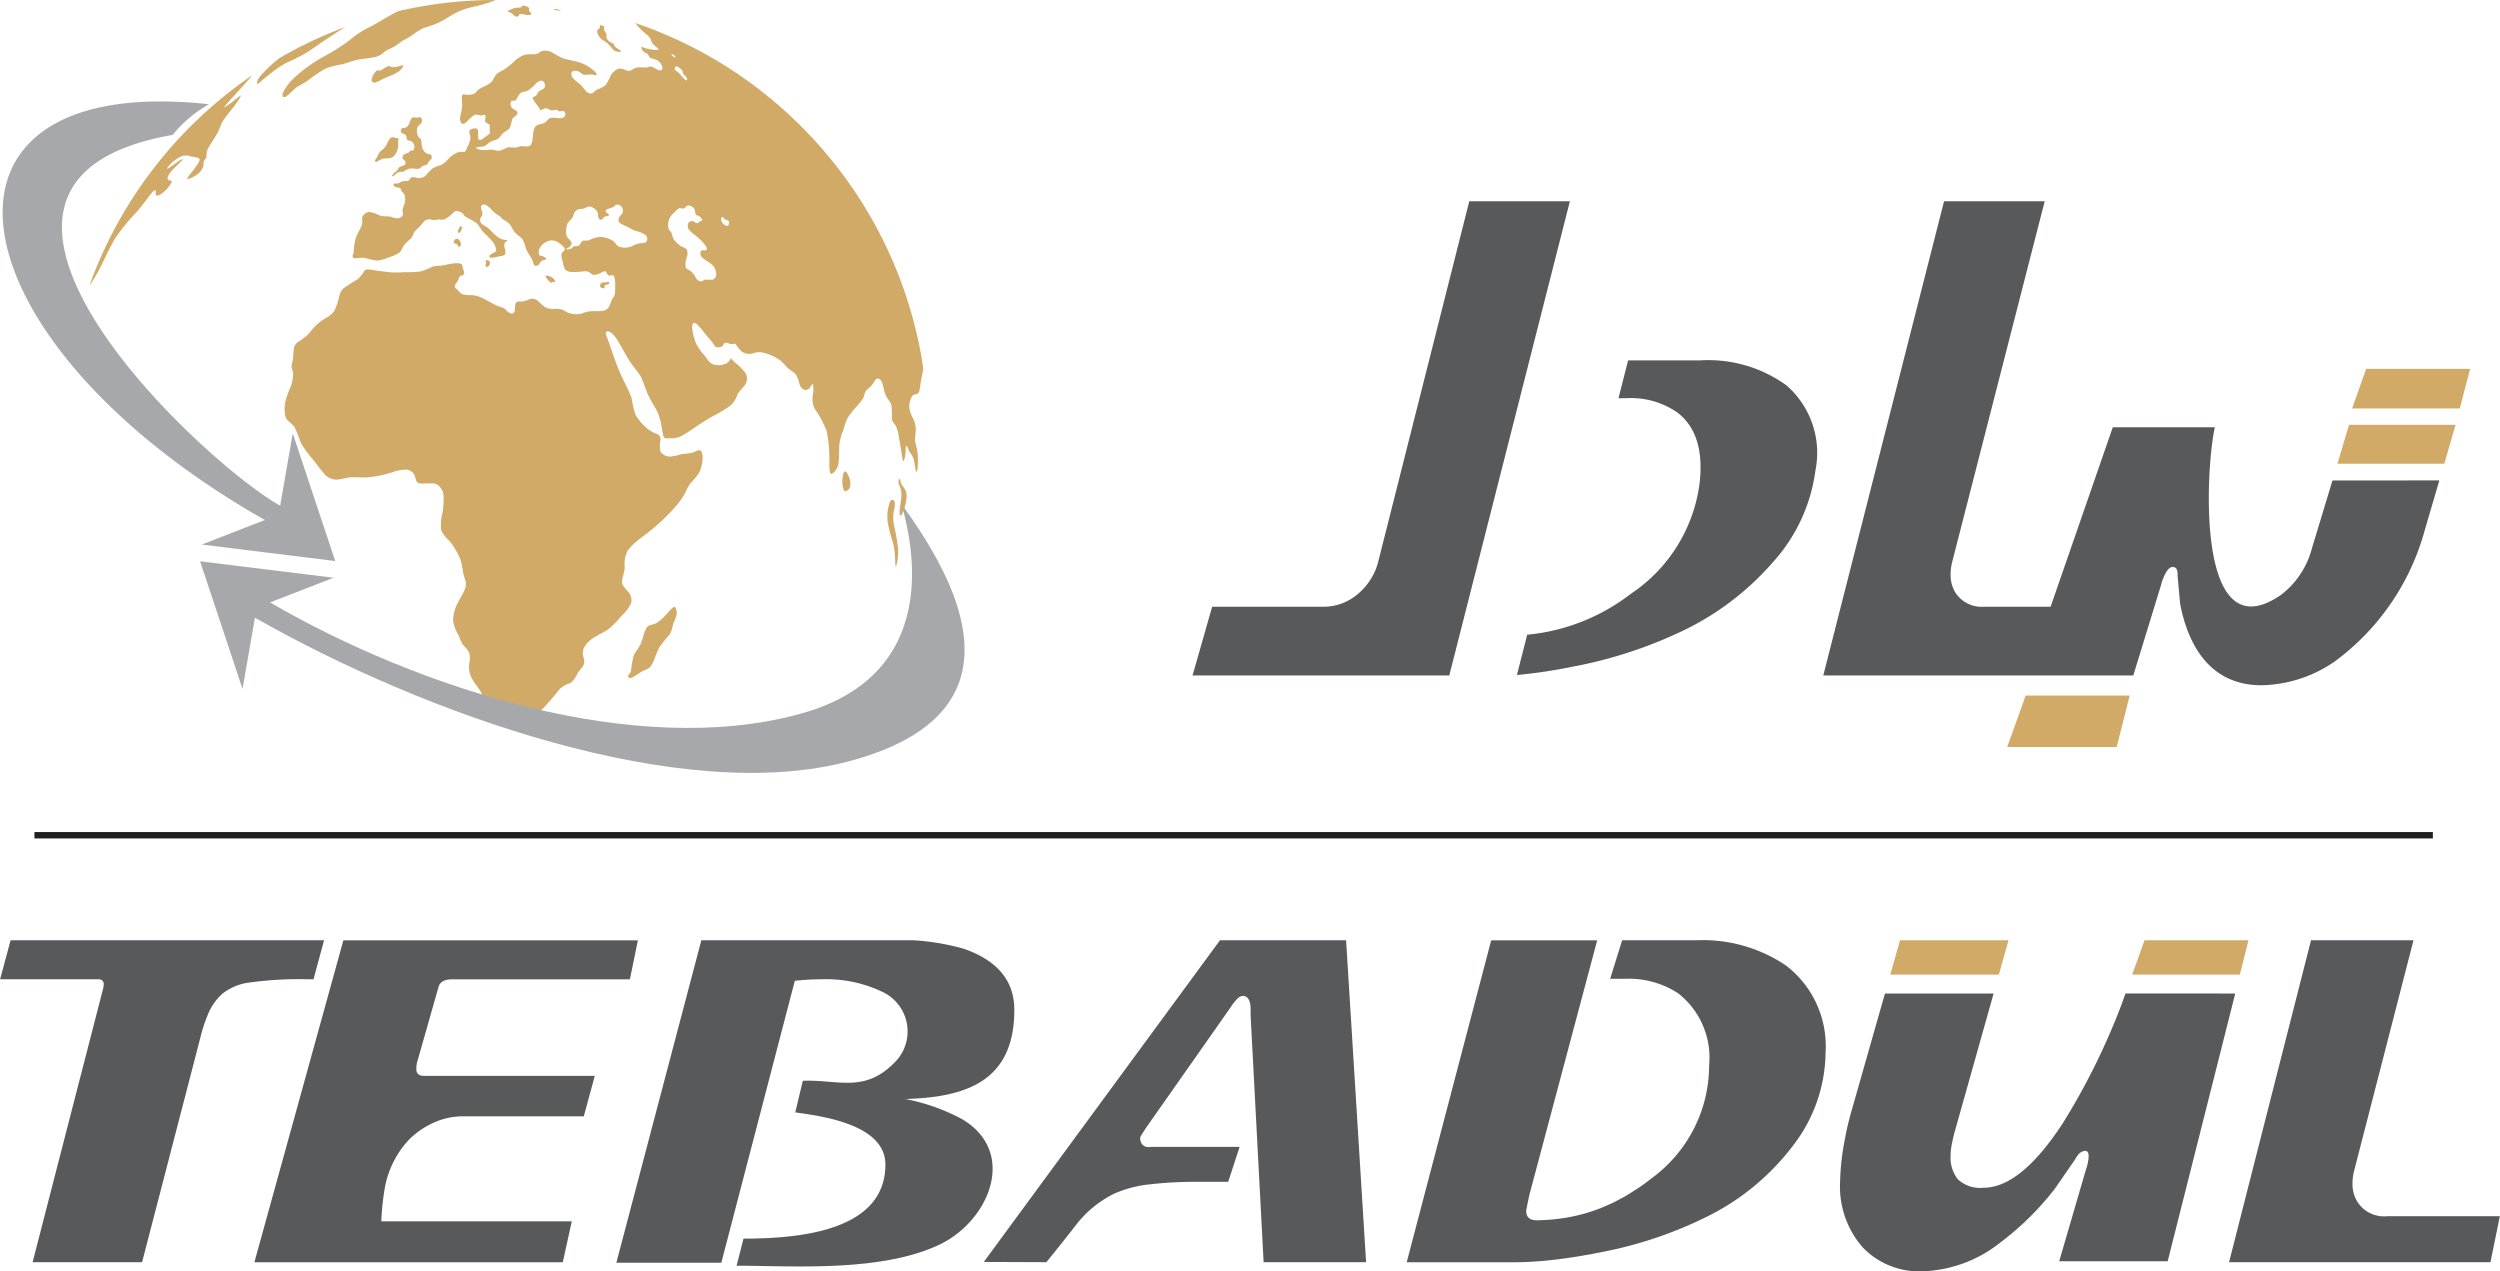 <svg xmlns="http://www.w3.org/2000/svg" width="132.94" height="67.598" viewBox="0 0 132.94 67.598"><defs><style>.a{fill:#231f20;}.b{fill:#d1aa67;}.b,.c,.d{fill-rule:evenodd;}.c{fill:#a6a8ab;}.d{fill:#58595b;}</style></defs><g transform="translate(6213.972 -5321.769)"><rect class="a" width="127.538" height="0.34" transform="translate(-6212.14 5366.014)"/><g transform="translate(-6213.972 5321.769)"><path class="b" d="M-5984.532,5445.914c-.047.015-.07-.08-.062-.246.015-.249.105-.659.1-.921a1.5,1.5,0,0,0-.145-.511c-.035-.136,0-.293.035-.271s.069.222.157.369l.02.032a.74.74,0,0,1,.209.489,2.7,2.7,0,0,1-.229.954c-.032.064-.06.1-.083.105" transform="translate(6032.432 -5418.504)"/><path class="b" d="M-5987.062,5449.66c0,.037-.013.078-.021.123a2.274,2.274,0,0,0-.041.789c0,.008,0,.015,0,.023a13.427,13.427,0,0,1,.24,1.332c0,.074,0,.146,0,.217,0,.1-.009.2-.02.289-.029.262-.082.452-.107.442-.041-.015-.012-.526-.091-.989a3.853,3.853,0,0,0-.091-.387,7.359,7.359,0,0,1-.24-.927,2.335,2.335,0,0,1,.1-1.093c.088-.2.2-.152.244-.071a.251.251,0,0,1,.032.117.781.781,0,0,1-.009.136" transform="translate(6034.644 -5422.758)"/><path class="b" d="M-5998.7,5442.186a.3.3,0,0,0-.027-.035c-.1-.118-.164-.03-.2.21a1.315,1.315,0,0,0,.058.75.111.111,0,0,0,.1.039.362.362,0,0,0,.242-.316,1.059,1.059,0,0,0-.177-.647" transform="translate(6043.746 -5417.029)"/><path class="b" d="M-6053.4,5479.3a6.512,6.512,0,0,0-.129.755c-.047.186-.142.224-.158.285s.046.148.192.1l.019-.007a5.325,5.325,0,0,0,.489-.3c.021-.013.044-.025.065-.036.2-.1.357-.121.493-.345s.248-.653.423-.954a7.683,7.683,0,0,1,.535-.659,1.819,1.819,0,0,0,.176-.546,4.519,4.519,0,0,0,.178-.456.59.59,0,0,0-.063-.443c-.066-.058-.169.042-.345.236a3.151,3.151,0,0,1-.639.6c-.217.119-.4.068-.531.246a1.525,1.525,0,0,0-.162.39,4.31,4.31,0,0,1-.159.47c-.123.276-.3.418-.383.658Z" transform="translate(6087.086 -5444.403)"/><path class="b" d="M-6072.262,5324.129a1.039,1.039,0,0,0-.318-.076c-.092-.005-.063.036.043.061s.29.035.275.015" transform="translate(6102.082 -5323.577)"/><path class="b" d="M-6118.155,5358.109a1.16,1.16,0,0,1,.307-.163,1.116,1.116,0,0,1,.183-.014.659.659,0,0,0,.319-.06.574.574,0,0,0,.188-.2.972.972,0,0,0,.112-.277,1.365,1.365,0,0,0,.005-.35c0-.079.052-.128.027-.159a.167.167,0,0,0-.09-.037l-.121-.023c-.089-.019-.172-.043-.248.049a1.462,1.462,0,0,0-.14.255,1.373,1.373,0,0,1-.1.175c-.091.129-.2.18-.281.271a1.733,1.733,0,0,0-.168.3c-.048.083-.1.118-.105.161a.074.074,0,0,0,.109.068" transform="translate(6138.205 -5349.508)"/><path class="b" d="M-6113.713,5354.716c.018-.017.038-.036.062-.055a.657.657,0,0,1,.243-.128c.065-.011.088.03.163,0a1.245,1.245,0,0,1,.348-.169.611.611,0,0,1,.12-.007c.12,0,.24.03.322.021.108-.012.146-.09.224-.137s.2-.063.256-.1.055-.1.091-.148.111-.085.142-.154a.21.21,0,0,0-.023-.21c-.042-.039-.113-.015-.206-.061a.545.545,0,0,1-.256-.308c-.049-.149-.035-.332-.065-.423s-.105-.092-.16-.2a.684.684,0,0,1-.039-.456c.05-.129.184-.168.228-.261a.285.285,0,0,0-.047-.282c-.049-.044-.1.016-.186.019a.51.51,0,0,1-.1-.012.217.217,0,0,0-.164.012c-.075.051-.116.206-.168.32a.363.363,0,0,1-.187.21c-.07.023-.148,0-.2.041a.183.183,0,0,0-.024.221c.05.06.17.06.227.126s.047.2.078.25.1.036.179.064a.324.324,0,0,1,.165.148.37.37,0,0,1,.025.057.337.337,0,0,1-.019.279.094.094,0,0,1-.031.022c-.042.017-.095,0-.13.014s-.065.078-.121.111a1.463,1.463,0,0,0-.22.085.208.208,0,0,0-.089.213c.023.065.113.1.147.161a.152.152,0,0,1-.055.2c-.07.048-.189.06-.251.1s-.067.106-.128.176a1.256,1.256,0,0,1-.144.125.565.565,0,0,0-.081.077c-.049.064-.031.121,0,.122s.04-.021.074-.053" transform="translate(6134.682 -5345.398)"/><path class="b" d="M-6084.134,5323.645c.078.049.115.114.177.145a.175.175,0,0,0,.185-.011c.035-.038.018-.109.1-.116s.262.052.389.063h.049c.1,0,.148-.034.141-.074s-.1-.1-.122-.159l0-.009c-.014-.053.026-.1-.021-.155a.447.447,0,0,0-.28-.1c-.082.007-.1.071-.15.093a.916.916,0,0,1-.211.011,1.134,1.134,0,0,0-.27.084c-.1.037-.2.074-.189.108s.127.066.206.115" transform="translate(6111.348 -5322.927)"/><path class="b" d="M-6061.312,5328.9c.1.085.212.129.326.232s.227.262.313.343a.324.324,0,0,0,.208.094c.034.006.071.015.1.021a.152.152,0,0,0,.066,0c.033-.011.026-.055-.031-.1a.175.175,0,0,0-.027-.02,1.227,1.227,0,0,1-.2-.136c-.066-.065-.092-.149-.137-.192s-.108-.044-.177-.092a.469.469,0,0,1-.167-.216c-.02-.073.014-.125-.006-.192s-.1-.153-.122-.23a.213.213,0,0,1,.016-.17c.016-.024.023,0,0-.007a.814.814,0,0,1-.13-.05c-.052-.022-.1-.04-.114-.009s.015.111,0,.148-.066.034-.1.067a.2.2,0,0,0-.022.2.737.737,0,0,0,.2.309" transform="translate(6093.29 -5326.828)"/><path class="b" d="M-6107.459,5345.527q-.172-1.007-.43-1.984-.133-.5-.286-.993a22.945,22.945,0,0,0-2.308-5.09,23.11,23.11,0,0,0-6.9-7.184,23.024,23.024,0,0,0-2.765-1.577c-.151-.072-.3-.143-.456-.212q-1.014-.461-2.081-.826a1.956,1.956,0,0,0,.162.209c.2.227.455.4.57.535s.089.216.167.324.259.236.31.3-.026.071-.166.059a2.923,2.923,0,0,1-.486-.081c-.146-.042-.234-.1-.247-.058a.381.381,0,0,0,.127.236c.075.067.162.073.211.125s.063.149.146.2.238.058.371.139a.611.611,0,0,1,.266.357c.02.118-.047.2-.169.168s-.3-.16-.409-.192-.16.038-.294.046a2.643,2.643,0,0,0-.511,0c-.158.04-.255.174-.4.172s-.333-.141-.515-.117a.364.364,0,0,0-.068.016.857.857,0,0,0-.4.384,2.472,2.472,0,0,1-.268.493,1.912,1.912,0,0,1-.437.221c-.128.071-.193.178-.285.206a.333.333,0,0,1-.3-.117c-.1-.094-.169-.229-.3-.349a3.4,3.4,0,0,1-.406-.355c-.1-.13-.1-.285-.027-.35a.369.369,0,0,1,.353.016c.113.056.174.142.27.163a2.5,2.5,0,0,0,.346-.021c.12,0,.234.054.29.046s.056-.077-.078-.209a2.158,2.158,0,0,0-.727-.448c-.275-.1-.592-.145-.842-.213-.044-.011-.085-.024-.125-.038a4.456,4.456,0,0,1-.582-.32.767.767,0,0,0-.506-.061c-.132.04-.192.138-.343.164-.13.023-.33-.007-.522.025a.8.8,0,0,0-.094.021,1.682,1.682,0,0,0-.584.391,3.292,3.292,0,0,1-.47.371c-.07.042-.142.079-.211.118a.838.838,0,0,0-.233.171c-.105.122-.136.294-.29.426a1.384,1.384,0,0,1-.286.172c-.11.053-.221.1-.3.152-.154.1-.185.2-.29.26a.781.781,0,0,1-.368.053l-.048,0c-.13-.014-.21-.048-.23.064s.022.372.007.584a4.66,4.66,0,0,1-.1.523.433.433,0,0,0,.06.336c.048.053.12.058.216-.008a.512.512,0,0,0,.048-.038,2.784,2.784,0,0,1,.41-.372c.135-.066.252,0,.341.015a.336.336,0,0,0,.156-.029.119.119,0,0,1,.043-.008c.047,0,.083.052.076.126s-.057.173-.016.241.174.106.221.174.006.168.007.246.048.134.012.194a1.056,1.056,0,0,1-.236.188,1.662,1.662,0,0,1-.2.147l-.006,0c-.065.03-.143.029-.171-.045a1.227,1.227,0,0,1-.009-.337c0-.114-.019-.192-.121-.209s-.291.029-.336.123.052.236.049.4a1.381,1.381,0,0,1-.167.472c-.061.134-.076.225-.148.249a.2.2,0,0,1-.061.008.872.872,0,0,0-.3.023,1.418,1.418,0,0,0-.483.326,1.645,1.645,0,0,1-.364.33,3.419,3.419,0,0,0-.487.19,4.52,4.52,0,0,0-.386.4.5.5,0,0,1-.376.116c-.115-.01-.21-.05-.285-.048a.191.191,0,0,0-.089.025.238.238,0,0,0-.077.07c-.035.049-.047.1-.111.114a2.446,2.446,0,0,0-.27.009c-.091.023-.16.1-.245.116s-.191-.01-.229.02a.069.069,0,0,0-.006.084.167.167,0,0,0,.073.075c.077.042.2.036.26.066s.042.1.082.158.132.116.173.234a.858.858,0,0,1-.01.447,2.514,2.514,0,0,0-.109.346c0,.1.054.177.022.259a.329.329,0,0,1-.29.169,1.159,1.159,0,0,1-.313-.069,1.22,1.22,0,0,0-.124-.028c-.117-.017-.233,0-.362-.019a.682.682,0,0,1-.119-.025,2.1,2.1,0,0,0-.563-.2.446.446,0,0,0-.385.274c-.042.123.034.221-.022.408s-.244.466-.336.74a3.259,3.259,0,0,0-.1.7c-.019.149-.064.175-.064.223s.042.119.15.125a2.663,2.663,0,0,1,.482-.029,4.485,4.485,0,0,0,.661.146.791.791,0,0,0,.143-.013,2.5,2.5,0,0,0,.5-.16l.06-.023a1.592,1.592,0,0,0,.508-.238c.109-.1.144-.262.247-.4a1.2,1.2,0,0,1,.151-.157,2.38,2.38,0,0,0,.221-.21c.095-.118.112-.238.188-.344a3.35,3.35,0,0,1,.3-.3,2.951,2.951,0,0,1,.229-.271.4.4,0,0,1,.273-.073c.092.006.173.035.252.034s.16-.036.245-.032a.537.537,0,0,0,.3-.013,1.929,1.929,0,0,0,.409-.308c.108-.1.155-.138.249-.126a.522.522,0,0,1,.116.03.575.575,0,0,1,.181.1c.062.057.043.109.167.188a5.723,5.723,0,0,1,.539.305h0c.151.121.19.259.327.425.1.12.247.255.378.388.051.051.1.1.14.153a.913.913,0,0,1,.221.444c.01.1-.031.135-.107.177a.812.812,0,0,0-.229.144c-.046.058-.026.127.061.135a2.354,2.354,0,0,0,.4-.072c.159-.028.324-.032.361-.146s-.055-.338-.053-.469a.221.221,0,0,1,.136-.2c.042-.029.028-.05-.059-.065a.9.9,0,0,1-.424-.152,3.8,3.8,0,0,1-.418-.395c-.035-.035-.068-.066-.1-.093a3.4,3.4,0,0,0-.305-.187.342.342,0,0,1-.118-.287c.02-.091.125-.143.128-.26s-.1-.3-.073-.41.163-.129.3-.052a1.088,1.088,0,0,1,.239.209c.053.056.1.111.153.156a2.61,2.61,0,0,0,.3.207c.071.056.105.126.193.187a1.421,1.421,0,0,1,.332.235c.088.1.148.254.242.385a.657.657,0,0,0,.053.068c.126.144.313.244.406.376a2.888,2.888,0,0,1,.173.489c.082.192.247.412.323.569s.066.254.113.3a.181.181,0,0,0,.224-.015c.069-.059.1-.173.185-.225s.219-.043.231-.082-.1-.122-.188-.155-.16-.014-.193-.084a.463.463,0,0,1,.044-.372.827.827,0,0,1,.381-.333.609.609,0,0,1,.31-.051.584.584,0,0,1,.121.026,1.075,1.075,0,0,1,.357.23c.1.089.169.171.146.24s-.143.124-.172.226a1.021,1.021,0,0,0,.072.41,1.062,1.062,0,0,0,.132.418.537.537,0,0,0,.394.126,4.034,4.034,0,0,0,.493-.021.693.693,0,0,1,.357.014c.091.045.157.151.277.162a.974.974,0,0,0,.414-.132.61.61,0,0,1,.148-.061.073.073,0,0,1,.075.023c.044.048.076.177.156.2s.213-.061.277.033a1.439,1.439,0,0,1,.06.574,1.661,1.661,0,0,1-.03.446c-.031.092-.1.131-.148.24a3.014,3.014,0,0,1-.165.4.461.461,0,0,1-.366.194l-.025,0c-.193.019-.458,0-.658.026s-.338.113-.519.14a1.231,1.231,0,0,1-.57-.065c-.163-.062-.263-.156-.392-.19a1.908,1.908,0,0,0-.442-.015,1.055,1.055,0,0,1-.234-.029.7.7,0,0,1-.218-.1c-.137-.092-.253-.245-.378-.331a.452.452,0,0,0-.375-.074,2.154,2.154,0,0,1-.355.129c-.142.016-.327-.029-.4.077s-.033.367-.083.484-.2.094-.295.031l0,0c-.1-.062-.153-.161-.245-.218s-.224-.071-.432-.167c-.166-.077-.381-.2-.577-.308-.051-.027-.1-.053-.148-.075a1.479,1.479,0,0,0-.569-.155h-.025a1.847,1.847,0,0,1-.452-.042.748.748,0,0,1-.266-.224c-.078-.078-.166-.132-.156-.219s.121-.206.171-.3.041-.177.1-.219.192-.048.219-.128-.049-.236-.076-.337,0-.148-.065-.184a.6.6,0,0,0-.291-.044c-.04,0-.082,0-.126.009-.213.025-.494.1-.685.122a1.827,1.827,0,0,0-.442.053,3.575,3.575,0,0,1-.623.25,4.548,4.548,0,0,1-.833.039h0a6.443,6.443,0,0,1-.652.017c-.077,0-.165-.013-.258-.022-.158-.017-.329-.04-.486-.062l-.266-.039c-.28-.043-.4-.066-.488.023a2.246,2.246,0,0,1-.357.456,7.775,7.775,0,0,0-.78.505.776.776,0,0,0-.116.15.107.107,0,0,1-.01.021,1.378,1.378,0,0,0-.095.279,3.261,3.261,0,0,1-.241.714,1.113,1.113,0,0,1-.455.393,3.014,3.014,0,0,0-.541.411c-.164.161-.293.344-.438.488l-.014.014a3.326,3.326,0,0,1-.429.328.577.577,0,0,0-.278.34,5.588,5.588,0,0,0-.045.588,3.83,3.83,0,0,0-.082.4c0,.117.077.247.083.436a1.947,1.947,0,0,1-.143.678,5.63,5.63,0,0,0-.265.739,1.943,1.943,0,0,0-.02.739.576.576,0,0,0,.173.322c.035.033.061.057.081.073a1.091,1.091,0,0,1,.269.286,7.011,7.011,0,0,1,.279.709c.022.053.047.105.074.157a6.439,6.439,0,0,0,.671.9,8.659,8.659,0,0,0,.573.722.845.845,0,0,0,.6.268c.223,0,.471-.089.715-.116s.484.008.795,0h.014a4.359,4.359,0,0,0,.494-.046,5.2,5.2,0,0,0,.594-.123c.11-.029.221-.062.331-.094a2.551,2.551,0,0,1,.795-.156.533.533,0,0,1,.458.4c.057.168.048.294.225.33s.539-.017.76.012a.486.486,0,0,1,.372.238l.011.016a.646.646,0,0,1,.142.387,4.572,4.572,0,0,1-.058.931,2.65,2.65,0,0,0-.074.887,1.417,1.417,0,0,0,.409.556,2.774,2.774,0,0,1,.3.408c.033.052.063.1.093.156a2.3,2.3,0,0,1,.266.589c.062.231.091.525.136.711a3.618,3.618,0,0,1,.12.4,1,1,0,0,1-.12.486c-.09.188-.229.392-.354.665a1.907,1.907,0,0,0-.206.907,2.161,2.161,0,0,0,.29.731,4.669,4.669,0,0,0,.194.456c0,.009.011.017.016.024a2.917,2.917,0,0,1,.345.425,1.116,1.116,0,0,1,.015.568,1.28,1.28,0,0,0,.091.738c.132.28.411.6.532.82a.788.788,0,0,1,.07.538,1.346,1.346,0,0,0,0,.261.5.5,0,0,0,.14.32c.147.126.429.116.789.087a8.57,8.57,0,0,1,1.142-.054h.021c.362.024.647.121.984-.138a14.617,14.617,0,0,0,1.023-1.167c.3-.295.5-.272.64-.374a1.7,1.7,0,0,0,.327-.491l.008-.011c.108-.172.242-.289.3-.406a.509.509,0,0,0,.016-.377.781.781,0,0,1-.015-.5,1.44,1.44,0,0,1,.542-.584c.259-.171.568-.3.818-.483a4.89,4.89,0,0,0,.655-.673,2.3,2.3,0,0,0,.521-.687.677.677,0,0,0-.168-.612c-.133-.169-.3-.287-.315-.491s.12-.5.144-.79a1.555,1.555,0,0,1,.164-.919,3.547,3.547,0,0,1,.715-.666c.161-.125.331-.254.494-.385l.031-.024a10.482,10.482,0,0,0,1.189-1.128,4.267,4.267,0,0,0,.6-.808,3.751,3.751,0,0,1,.291-.544,3.618,3.618,0,0,0,.457-.547,1.9,1.9,0,0,0,.2-.812c0-.238-.055-.377-.152-.4s-.236.083-.417.132-.4.043-.594.082a2.688,2.688,0,0,1-.552.118.6.6,0,0,1-.526-.258,1.449,1.449,0,0,1,0-.611.319.319,0,0,0-.169-.326l-.009,0a1.934,1.934,0,0,1-.453-.238c-.01-.007-.02-.014-.029-.022a2.678,2.678,0,0,1-.687-.8,7.511,7.511,0,0,1-.19-.851c-.117-.359-.408-.863-.646-1.42s-.427-1.164-.557-1.53-.2-.486-.156-.555.219-.087.456.212.54.916.79,1.308.448.561.594.832.242.646.4.986c.041.089.087.177.134.262.131.238.274.459.37.671.018.036.032.072.046.109a3.076,3.076,0,0,1,.161.632c.032.184.049.281.069.38s.042.2.1.234.144.014.282.014a1.151,1.151,0,0,0,.642-.141c.316-.163.761-.511,1.256-.812.117-.072.236-.14.354-.207a7.124,7.124,0,0,0,.966-.585,1.313,1.313,0,0,0,.375-.61,4.047,4.047,0,0,1,.351-.421.624.624,0,0,0,.1-.647,2.815,2.815,0,0,0-.617-.63c-.167-.156-.167-.234-.191-.2a.566.566,0,0,1-.253.28.979.979,0,0,1-.551.078.674.674,0,0,1-.152-.042c-.21-.089-.316-.3-.451-.474a2.778,2.778,0,0,1-.423-.586,2.651,2.651,0,0,1-.229-.917c0-.228.093-.27.223-.177a3.654,3.654,0,0,1,.459.526c.166.2.333.378.42.5s.092.183.17.212a.2.2,0,0,0,.047.012.386.386,0,0,0,.265-.047c.084-.06.1-.175.186-.191s.233.067.333.074.146-.063.219.01a2.1,2.1,0,0,0,.333.4.75.75,0,0,0,.551.09,1,1,0,0,1,.513-.062,2.79,2.79,0,0,1,.907.381,2.76,2.76,0,0,1,.448.449,4.2,4.2,0,0,1,.419.321,1.266,1.266,0,0,1,.2.474.516.516,0,0,0,.167.3.271.271,0,0,0,.333.024c.108-.084.185-.3.222-.275a1.265,1.265,0,0,1,.011.526,1.267,1.267,0,0,0,.078.781,5.231,5.231,0,0,1,.647,1.2,7.473,7.473,0,0,1,.143,1.771c.007.437.044.537.146.495a.75.75,0,0,0,.334-.535c.064-.31.025-.749.058-1.062a2.615,2.615,0,0,1,.2-.692,3.966,3.966,0,0,1,.2-.6,2.24,2.24,0,0,1,.227-.345c.077-.1.161-.2.239-.288a2.854,2.854,0,0,0,.389-.485c.076-.145.08-.285.15-.39s.205-.173.306-.292.165-.289.257-.346.217,0,.294.182.11.49.206.7.251.322.3.529a5.581,5.581,0,0,1,.02.692c.021.183.119.248.189.359a1.657,1.657,0,0,1,.166.535c.012.062.025.129.038.2.042.233.086.5.119.715.042.277.063.457.1.45.02,0,.042-.059.063-.132a1.579,1.579,0,0,0,.045-.231c.021-.161.01-.288.022-.362s.048-.1.078-.043.056.181.118.284a1.439,1.439,0,0,1,.215.364,2,2,0,0,1,.063.305c.017.115.03.224.047.295.032.139.076.131.1-.073a4.233,4.233,0,0,0,0-.88,2.492,2.492,0,0,0-.079-.363,1.29,1.29,0,0,1-.048-.239c-.015-.182.034-.4.035-.6a1.307,1.307,0,0,0-.126-.554,1.761,1.761,0,0,1-.215-.584,1.013,1.013,0,0,1,.151-.635c.1-.124.229-.09.3-.14.057-.037.08-.124.1-.233.005-.033.009-.065.015-.1.023-.156.049-.338.14-.791.012-.055.022-.115.036-.178q-.04-.264-.084-.525m-18.963-12.932a.276.276,0,0,1-.214.116.692.692,0,0,1-.125.007,1.509,1.509,0,0,0-.457-.013c-.118.043-.174.181-.291.251s-.3.076-.412.139-.167.183-.195.4-.032.529-.142.65-.326.055-.476.058a.457.457,0,0,0-.1.012,1.79,1.79,0,0,1-.238.069,1.944,1.944,0,0,0-.377-.019c-.145.03-.308.147-.45.175a.556.556,0,0,1-.248-.022.977.977,0,0,0-.132-.03,2.193,2.193,0,0,0-.361.025,1.331,1.331,0,0,1-.264-.016.929.929,0,0,1-.142-.035c-.1-.037-.143-.091-.07-.11a2.148,2.148,0,0,1,.223-.019.69.69,0,0,0,.17-.034c.13-.048.2-.159.325-.226a2.7,2.7,0,0,1,.288-.109.6.6,0,0,0,.121-.059c.114-.079.171-.213.28-.307s.271-.146.347-.269a3.268,3.268,0,0,0,.119-.439c.052-.121.164-.169.229-.236s.087-.154.022-.215-.211-.1-.28-.205a.338.338,0,0,1-.009-.336c.051-.05.143.029.224-.04s.155-.288.264-.38a.326.326,0,0,1,.153-.066.884.884,0,0,0,.247-.068,2.8,2.8,0,0,0,.428-.383c.136-.121.265-.175.357-.119a.281.281,0,0,1,.1.328c-.054.105-.222.15-.309.223s-.09.174-.157.227-.2.056-.175.147a2.468,2.468,0,0,0,.279.4c.09.133.1.221.155.219s.163-.095.263-.1.192.091.29.109.2-.035.272-.026.11.079.175.085a.324.324,0,0,0,.1-.016.176.176,0,0,1,.124,0,.205.205,0,0,1,.066.25m4.328,6.7c-.09.081-.3.06-.46.1s-.274.138-.458.181a.974.974,0,0,1-.567-.034c-.13-.066-.137-.185-.3-.3a1.223,1.223,0,0,0-.336-.152,1.228,1.228,0,0,0-.387-.055,2.069,2.069,0,0,0-.567.179c-.144.039-.251-.012-.326.036s-.117.192-.187.245-.174.016-.244.033-.109.089-.177.128a.356.356,0,0,1-.215.036c-.051-.01-.054-.034-.031-.047a.539.539,0,0,0,.14-.064c.069-.051.158-.148.129-.248s-.175-.2-.24-.313a.626.626,0,0,1-.04-.377.827.827,0,0,1,.081-.35,3.051,3.051,0,0,1,.223-.239,1.114,1.114,0,0,0,.108-.26.381.381,0,0,1,.2-.214c.1-.037.228-.023.338-.059s.2-.119.324-.1a.633.633,0,0,1,.366.255c.069.112.038.214.06.3s.1.164.16.149.112-.121.176-.162.137-.021.184-.036h0a.067.067,0,0,0,.026-.112.1.1,0,0,0-.019-.018c-.041-.032-.108-.058-.127-.1s.02-.108.105-.147a.341.341,0,0,1,.039-.015,2.039,2.039,0,0,0,.247-.081c.074-.041.1-.108.166-.13a.285.285,0,0,1,.262.078.364.364,0,0,1,.088.307c-.022.1-.1.153-.162.242a.26.26,0,0,0-.035.3,1.27,1.27,0,0,0,.4.222,4.933,4.933,0,0,0,.477.24,1.685,1.685,0,0,1,.512.205.267.267,0,0,1,.06.372m1.73-9.265c.039.03.087.063.125.1a.32.32,0,0,1,.052.061c.034.058.02.119.065.187s.15.14.185.215,0,.155-.084.1a1.908,1.908,0,0,1-.238-.255c-.035-.041-.069-.079-.1-.111-.113-.112-.2-.14-.221-.194a.153.153,0,0,1,.071-.16c.045-.021.085.019.147.065m-.341-.711a.35.35,0,0,1,.049.024.27.27,0,0,1,.093.081c.022.04,0,.075-.05.056a.222.222,0,0,1-.049-.032.424.424,0,0,1-.092-.1c-.022-.041,0-.047.05-.027m2.147,11.98a2.108,2.108,0,0,1-.385,0c-.11.013-.168.092-.246.1a.336.336,0,0,1-.256-.166,1.846,1.846,0,0,0-.25-.352c-.109-.092-.265-.125-.311-.248a1.1,1.1,0,0,1,.059-.516.548.548,0,0,0,0-.412c-.063-.089-.212-.123-.359-.221a1.187,1.187,0,0,1-.361-.382,2.912,2.912,0,0,1-.092-.29.456.456,0,0,0-.058-.077.437.437,0,0,1-.106-.185.848.848,0,0,1,.062-.51.742.742,0,0,1,.1-.159,2.166,2.166,0,0,1,.2-.2c.095-.092.159-.169.235-.18s.164.045.233.015.119-.146.221-.159a.389.389,0,0,1,.321.18c.067.106.048.231.079.292s.112.056.189.1a.469.469,0,0,1,.159.193c.013.043-.032.028-.087.062s-.12.115-.189.113-.146-.089-.236-.106a.227.227,0,0,0-.238.126.355.355,0,0,0,.038.316,1.571,1.571,0,0,0,.329.3,3.751,3.751,0,0,1,.541.532c.118.16.1.254.038.274s-.187-.03-.251.026a.274.274,0,0,0,.047.352c.116.131.353.23.512.374a.72.72,0,0,1,.24.49.3.3,0,0,1-.176.316m.78-2.859a.212.212,0,0,1-.145-.039.47.47,0,0,1-.165-.167c-.062-.118-.024-.245.021-.26s.094.083.162.126l0,0c.066.041.149.029.186.1s.025.22-.061.241" transform="translate(6156.478 -5326.434)"/><path class="b" d="M-6060.65,5394.049a.066.066,0,0,0,.051-.012c.029-.029,0-.111.03-.146s.132-.024.184-.055.057-.1.023-.122-.107.019-.176.025a.475.475,0,0,1-.092,0,.175.175,0,0,0-.091.007.232.232,0,0,0-.105.149.1.1,0,0,0,.055.119.324.324,0,0,0,.121.039" transform="translate(6092.736 -5378.721)"/><path class="b" d="M-6090,5388.534l.012,0a.28.28,0,0,0,.14-.181.149.149,0,0,0-.093-.17l-.023-.007a.145.145,0,0,0-.13.027c-.014.024.035.055.042.088s-.028.071-.031.127.028.13.083.119" transform="translate(6115.902 -5374.335)"/><path class="b" d="M-6074.473,5392.478l.009.006c.061.04.082-.007.13-.02s.128.014.129-.027a.4.4,0,0,0-.174-.215.57.57,0,0,0-.076-.042.536.536,0,0,0-.215-.052c-.063,0-.063.033-.011.112a1.1,1.1,0,0,0,.208.237" transform="translate(6103.73 -5377.47)"/><path class="b" d="M-6097.005,5379.864a.516.516,0,0,0,.118-.248c.009-.073-.03-.089-.059-.087s-.046.021-.079.075a.716.716,0,0,0-.064.134.242.242,0,0,0-.013.072.092.092,0,0,0,.006.038c.015.038.051.052.09.016" transform="translate(6121.451 -5367.496)"/><path class="b" d="M-6098.136,5382.763c-.05.057-.074.145-.047.177s.1.006.152.041a.117.117,0,0,1,.027.031c.028.043.046.1.079.119s.117-.033.12-.125a.388.388,0,0,0-.134-.274.187.187,0,0,0-.044-.022.147.147,0,0,0-.152.054" transform="translate(6122.316 -5370.008)"/><path class="b" d="M-6118.047,5338.97a2.638,2.638,0,0,0,.247-.123,1.04,1.04,0,0,0,.265-.213.588.588,0,0,0,.083-.115c.039-.071.02-.089-.07-.068l-.014,0a1.7,1.7,0,0,1-.413.092.369.369,0,0,1-.069-.008c-.1-.018-.167-.063-.252-.042a1.781,1.781,0,0,0-.317.2.311.311,0,0,1-.2.016c-.053,0-.1.041-.175.138a.806.806,0,0,0-.162.366.151.151,0,0,0,.186.15,2.352,2.352,0,0,0,.417-.194c.134-.061.308-.127.47-.2" transform="translate(6138.882 -5334.97)"/><path class="b" d="M-6145.912,5330.086c.32-.191.715-.48,1.229-.823l.128-.085c.271-.179.574-.371.861-.548q-.492.182-.972.386a22.911,22.911,0,0,0-2.547,1.274l0,0a7.451,7.451,0,0,0-1.006.942c-.188.236-.214.389-.179.421s.128-.06.3-.208.424-.354.658-.525a4.248,4.248,0,0,1,.69-.422,8.5,8.5,0,0,0,.841-.417" transform="translate(6162.073 -5327.201)"/><path class="b" d="M-6141.154,5326.452c.184-.146.373-.21.637-.391a7.855,7.855,0,0,1,.923-.634h0a3.757,3.757,0,0,1,.893-.234c.271-.064.511-.179.84-.246s.748-.088,1-.161a1.246,1.246,0,0,0,.46-.289c.128-.089.3-.145.461-.234l.006,0c.158-.091.3-.217.445-.312.02-.014.04-.026.062-.038.128-.075.263-.134.412-.233a4.946,4.946,0,0,1,.54-.358c.022-.012.044-.022.068-.033.245-.11.544-.162.884-.329s.724-.446,1.1-.609a3.877,3.877,0,0,1,.7-.214c.149-.035.3-.069.46-.113s.325-.1.485-.153l.264-.1h-.257c-.312,0-.621.012-.931.028a22.855,22.855,0,0,0-2.7.3q-.465.08-.923.177l-.373.083-.126.063c-.339.174-.609.344-.878.5-.363.208-.724.387-.951.52a4.091,4.091,0,0,0-.529.381,9.888,9.888,0,0,1-.847.593c-.174.106-.343.2-.521.3-.142.078-.291.161-.454.262a7.741,7.741,0,0,0-1.158.865,2.766,2.766,0,0,0-.67.859c-.074.2.027.278.168.2a6.171,6.171,0,0,0,.5-.445" transform="translate(6156.877 -5321.769)"/><path class="b" d="M-6183.2,5341.758c.2-.22.455-.5.687-.782a22.992,22.992,0,0,0-8.667,11.2,9.184,9.184,0,0,0,.487-.792c.32-.592.588-1.262.94-1.811a11.365,11.365,0,0,1,1.121-1.359c.334-.385.565-.729.723-.921s.244-.236.261-.186-.029.192.016.246.183.02.37-.135a1.838,1.838,0,0,0,.46-.548c.037-.119-.125-.082-.187-.141s-.022-.217.158-.433.5-.49.59-.6-.043-.049-.236.081-.443.332-.528.364,0-.1.163-.263a1.857,1.857,0,0,1,.609-.41.808.808,0,0,1,.478.032,1.754,1.754,0,0,1,.386.08c.08.046.078.138-.059.345s-.411.527-.5.671,0,.111.127.054a1.562,1.562,0,0,0,.432-.257.9.9,0,0,0,.254-.39c.029-.112,0-.177.026-.25s.129-.153.146-.238a.8.8,0,0,1,.053-.388c.1-.22.353-.57.5-.834s.175-.441.288-.64a7.3,7.3,0,0,1,.518-.692,4.177,4.177,0,0,0,.459-.679c.017-.077-.178.1-.373.254a4.1,4.1,0,0,1-.465.327c-.078.041-.041-.01.077-.146s.318-.354.691-.763" transform="translate(6195.928 -5336.975)"/><path class="c" d="M-6196.748,5368.708l-1.128-3.394-.67,3.846c-4.217-2.361-20.056-17.22-5.719-19.716a6.853,6.853,0,0,1,1.932-1.633c-16.181-1.753-13.853,12.558,2.974,22.11l-3.359,1.305,3.55.438,3.549.438Z" transform="translate(6213.444 -5342.269)"/><path class="c" d="M-6125.588,5450.523c.154.8,2.876,8.922-5.472,11.152-8.646,2.351-20.174-1.323-28.121-5.942l3.377-1.313-3.549-.437-3.55-.438,1.129,3.394,1.129,3.394.659-3.787c9.042,5.142,22.713,10.019,31.627,7.624,5.941-1.587,8.787-5.425,2.77-13.645" transform="translate(6173.542 -5423.698)"/><path class="b" d="M-5731.5,5563.587l.519-1.824h5.769l-.513,1.824Z" transform="translate(5832.017 -5511.762)"/><path class="b" d="M-5663.57,5561.762l-.46,1.824h-5.724l.654-1.824Z" transform="translate(5783.137 -5511.761)"/><path class="d" d="M-6140.416,5568.595a1.141,1.141,0,0,1,.053-.4l1.117-3.93q.106-.425.718-.425h9.464l.425-2.074H-6144.3l-4.732,17.119h16.4l.478-2.179h-10.128a13.253,13.253,0,0,1,.161-1.622,5.045,5.045,0,0,1,1.328-2.738,4.434,4.434,0,0,1,1.276-.876,3.742,3.742,0,0,1,1.595-.346h6.407l.584-2.153h-9.091c-.267,0-.4-.124-.4-.372" transform="translate(6162.559 -5511.762)"/><path class="d" d="M-6038.245,5571.286a10.492,10.492,0,0,0-3.044-1.084c3.211-.094,5.8-.919,5.8-4.741q0-2.313-2.685-3.248a12.62,12.62,0,0,0-2.659-.451h-11.3l-4.519,17.146h5.582l3.908-14.992a12.877,12.877,0,0,1,1.435-.08,6.878,6.878,0,0,1,3.165.642,2.322,2.322,0,0,1,.683,3.805c-1.6,1.612-2.968.877-4.859.95l-.4,1.683c1.618.212,4.793.7,4.793,2.771,0,3.529-4.551,3.939-7.545,3.939l-.368,1.441c2.908,0,7.7.368,10.82-1.137,2.608-1.257,4.128-4.881,1.192-6.644" transform="translate(6089.427 -5511.761)"/><path class="d" d="M-5950.3,5561.762l-12.56,17.105,3.328.013q.777-.957,1.546-1.94a5.84,5.84,0,0,1,2.05-1.7,6.3,6.3,0,0,1,1.915-.5,21,21,0,0,1,2.477-.133h1.679l.61-1.861h-4.678a.782.782,0,0,1-.292,0,.4.4,0,0,1-.292-.292.337.337,0,0,1,0-.267c.017-.035.105-.177.265-.425l4.516-6.433a2.714,2.714,0,0,1,.4-.5.442.442,0,0,1,.292-.11q.372.053.373.718v.345l.691,13.1h5.449l-1.063-17.119Z" transform="translate(6015.174 -5511.762)"/><path class="d" d="M-5729.14,5575.327l-.209.585a36.182,36.182,0,0,1-3.137,6.336q-2.233,3.409-4.2,3.411a1.732,1.732,0,0,1-1.37-.452,1.838,1.838,0,0,1-.385-1.227,3.615,3.615,0,0,1,.093-.771q.094-.425.119-.5l2.076-7.377h-5.778l-1.826,6.411c-.142.531-.24.957-.293,1.28a12.976,12.976,0,0,0-.266,2.313,4.911,4.911,0,0,0,1.2,3.492,4.162,4.162,0,0,0,3.189,1.275,7.01,7.01,0,0,0,4.147-1.542,15.263,15.263,0,0,0,2.9-2.871l1.063-1.542a1.359,1.359,0,0,1,.16-.239.512.512,0,0,1,.372-.212c.124,0,.187.1.187.292a1.888,1.888,0,0,1-.04.319,1.851,1.851,0,0,1-.093.345l-1.435,4.917h5.769l3.593-14.239Z" transform="translate(5842.165 -5522.5)"/><path class="d" d="M-5636.641,5576.434a1.678,1.678,0,0,1-1.542-.717,1.754,1.754,0,0,1-.293-1.015,2.728,2.728,0,0,1,.081-.665l3.163-12.277h-5.45l-4.359,17.12h13.9l.5-2.446Z" transform="translate(5763.573 -5511.76)"/><path class="d" d="M-6197.3,5563.835l.559-2.073h-16.668l-.558,2.073h5.21a.325.325,0,0,1,.24.08.3.3,0,0,1,.053.266.736.736,0,0,1-.027.159l-3.748,14.541h5.822l3.083-11.878a8.427,8.427,0,0,1,.465-1.409,3.016,3.016,0,0,1,.718-.988,2.881,2.881,0,0,1,1.462-.6,19.228,19.228,0,0,1,3.017-.173Z" transform="translate(6213.972 -5511.761)"/><path class="d" d="M-5834.788,5563.091a7.887,7.887,0,0,0-4.786-1.329h-3.907l-.638,2.047h.824a4.8,4.8,0,0,1,2.792.771,4.341,4.341,0,0,1,1.647,3.836,7.432,7.432,0,0,1-3.057,6c-.224.179-.45.347-.679.5-.076.052-.154.1-.23.147-.154.1-.31.2-.466.293-.092.054-.187.1-.281.152-.142.078-.284.154-.429.223-.1.049-.205.092-.308.137-.14.061-.279.121-.419.175-.107.04-.216.076-.324.114-.138.047-.278.092-.417.132-.112.032-.226.06-.338.088-.14.034-.279.065-.42.093q-.173.034-.348.061c-.142.021-.284.041-.427.056-.118.012-.235.024-.354.033-.222.016-.446.029-.672.029q-.559,0-.559-.505c.054-.3.115-.6.187-.908l3.589-13.473h-5.636l-4.493,17.119h5.769c.375,0,.773-.019,1.183-.048v0c.285-.021.581-.049.882-.084.076-.008.153-.019.228-.028q.415-.051.849-.119l.3-.049c.366-.061.74-.128,1.128-.207a21.764,21.764,0,0,0,5.795-1.973,12.882,12.882,0,0,0,4.413-3.7,8.213,8.213,0,0,0,1.727-4.953,5.4,5.4,0,0,0-2.126-4.634" transform="translate(5929.74 -5511.761)"/><path class="b" d="M-5611.677,5432.26l.6-2.072h-5.665l-.618,2.072Z" transform="translate(5741.656 -5407.6)"/><path class="d" d="M-5721.512,5387.988l-1.1,3.63a4.56,4.56,0,0,1-1.642,2.458c-4.624,3.185-3.973-6.988-3.511-8.916h-5.43l-3.306,9.541h-3.517a1.668,1.668,0,0,1-1.514-.7,1.79,1.79,0,0,1-.287-1,2.638,2.638,0,0,1,.078-.654l4.926-19.206h-5.352l-6.422,25.216h16.485l1.482-4.83a1.944,1.944,0,0,1,.112-.339,2.466,2.466,0,0,1,.149-.313c.113-.191.232-.288.354-.288a.241.241,0,0,1,.24.209.739.739,0,0,1,.016.235c.046.5.091,1.009.138,1.514.394,2.082,1.518,4.333,4.322,4.333a7.056,7.056,0,0,0,3.882-1.253,12.847,12.847,0,0,0,4.793-6.957l.786-2.682Z" transform="translate(5845.544 -5362.439)"/><path class="d" d="M-5812.5,5415.054a7.1,7.1,0,0,0-4.552-1.306h-3.837l-.511,2.01h.466a4.319,4.319,0,0,1,2.655.756c.994.753,1.392,2.005,1.192,3.768a8.351,8.351,0,0,1-3.668,5.887,10.61,10.61,0,0,1-5.5,2.167v0l-.546,2.144a28.207,28.207,0,0,0,2.973-.445,23.687,23.687,0,0,0,5.909-1.937,14.879,14.879,0,0,0,4.744-3.632,9.03,9.03,0,0,0,2.248-4.864,4.754,4.754,0,0,0-1.573-4.551" transform="translate(5907.465 -5394.585)"/><path class="d" d="M-5894.882,5373.141l-4.852,19.207a3.137,3.137,0,0,1-.253.653,3.3,3.3,0,0,1-.794,1,2.779,2.779,0,0,1-1.873.7h-5.9l-1.044,3.656h13.653l6.413-25.216Z" transform="translate(5973.012 -5362.438)"/><path class="b" d="M-5607.351,5415.92l-.55,2.105h-5.724l.745-2.105Z" transform="translate(5738.702 -5396.304)"/><path class="b" d="M-5695.146,5499.3q-.346,1.368-.69,2.736h-5.821l.981-2.736Z" transform="translate(5808.394 -5462.315)"/></g></g></svg>